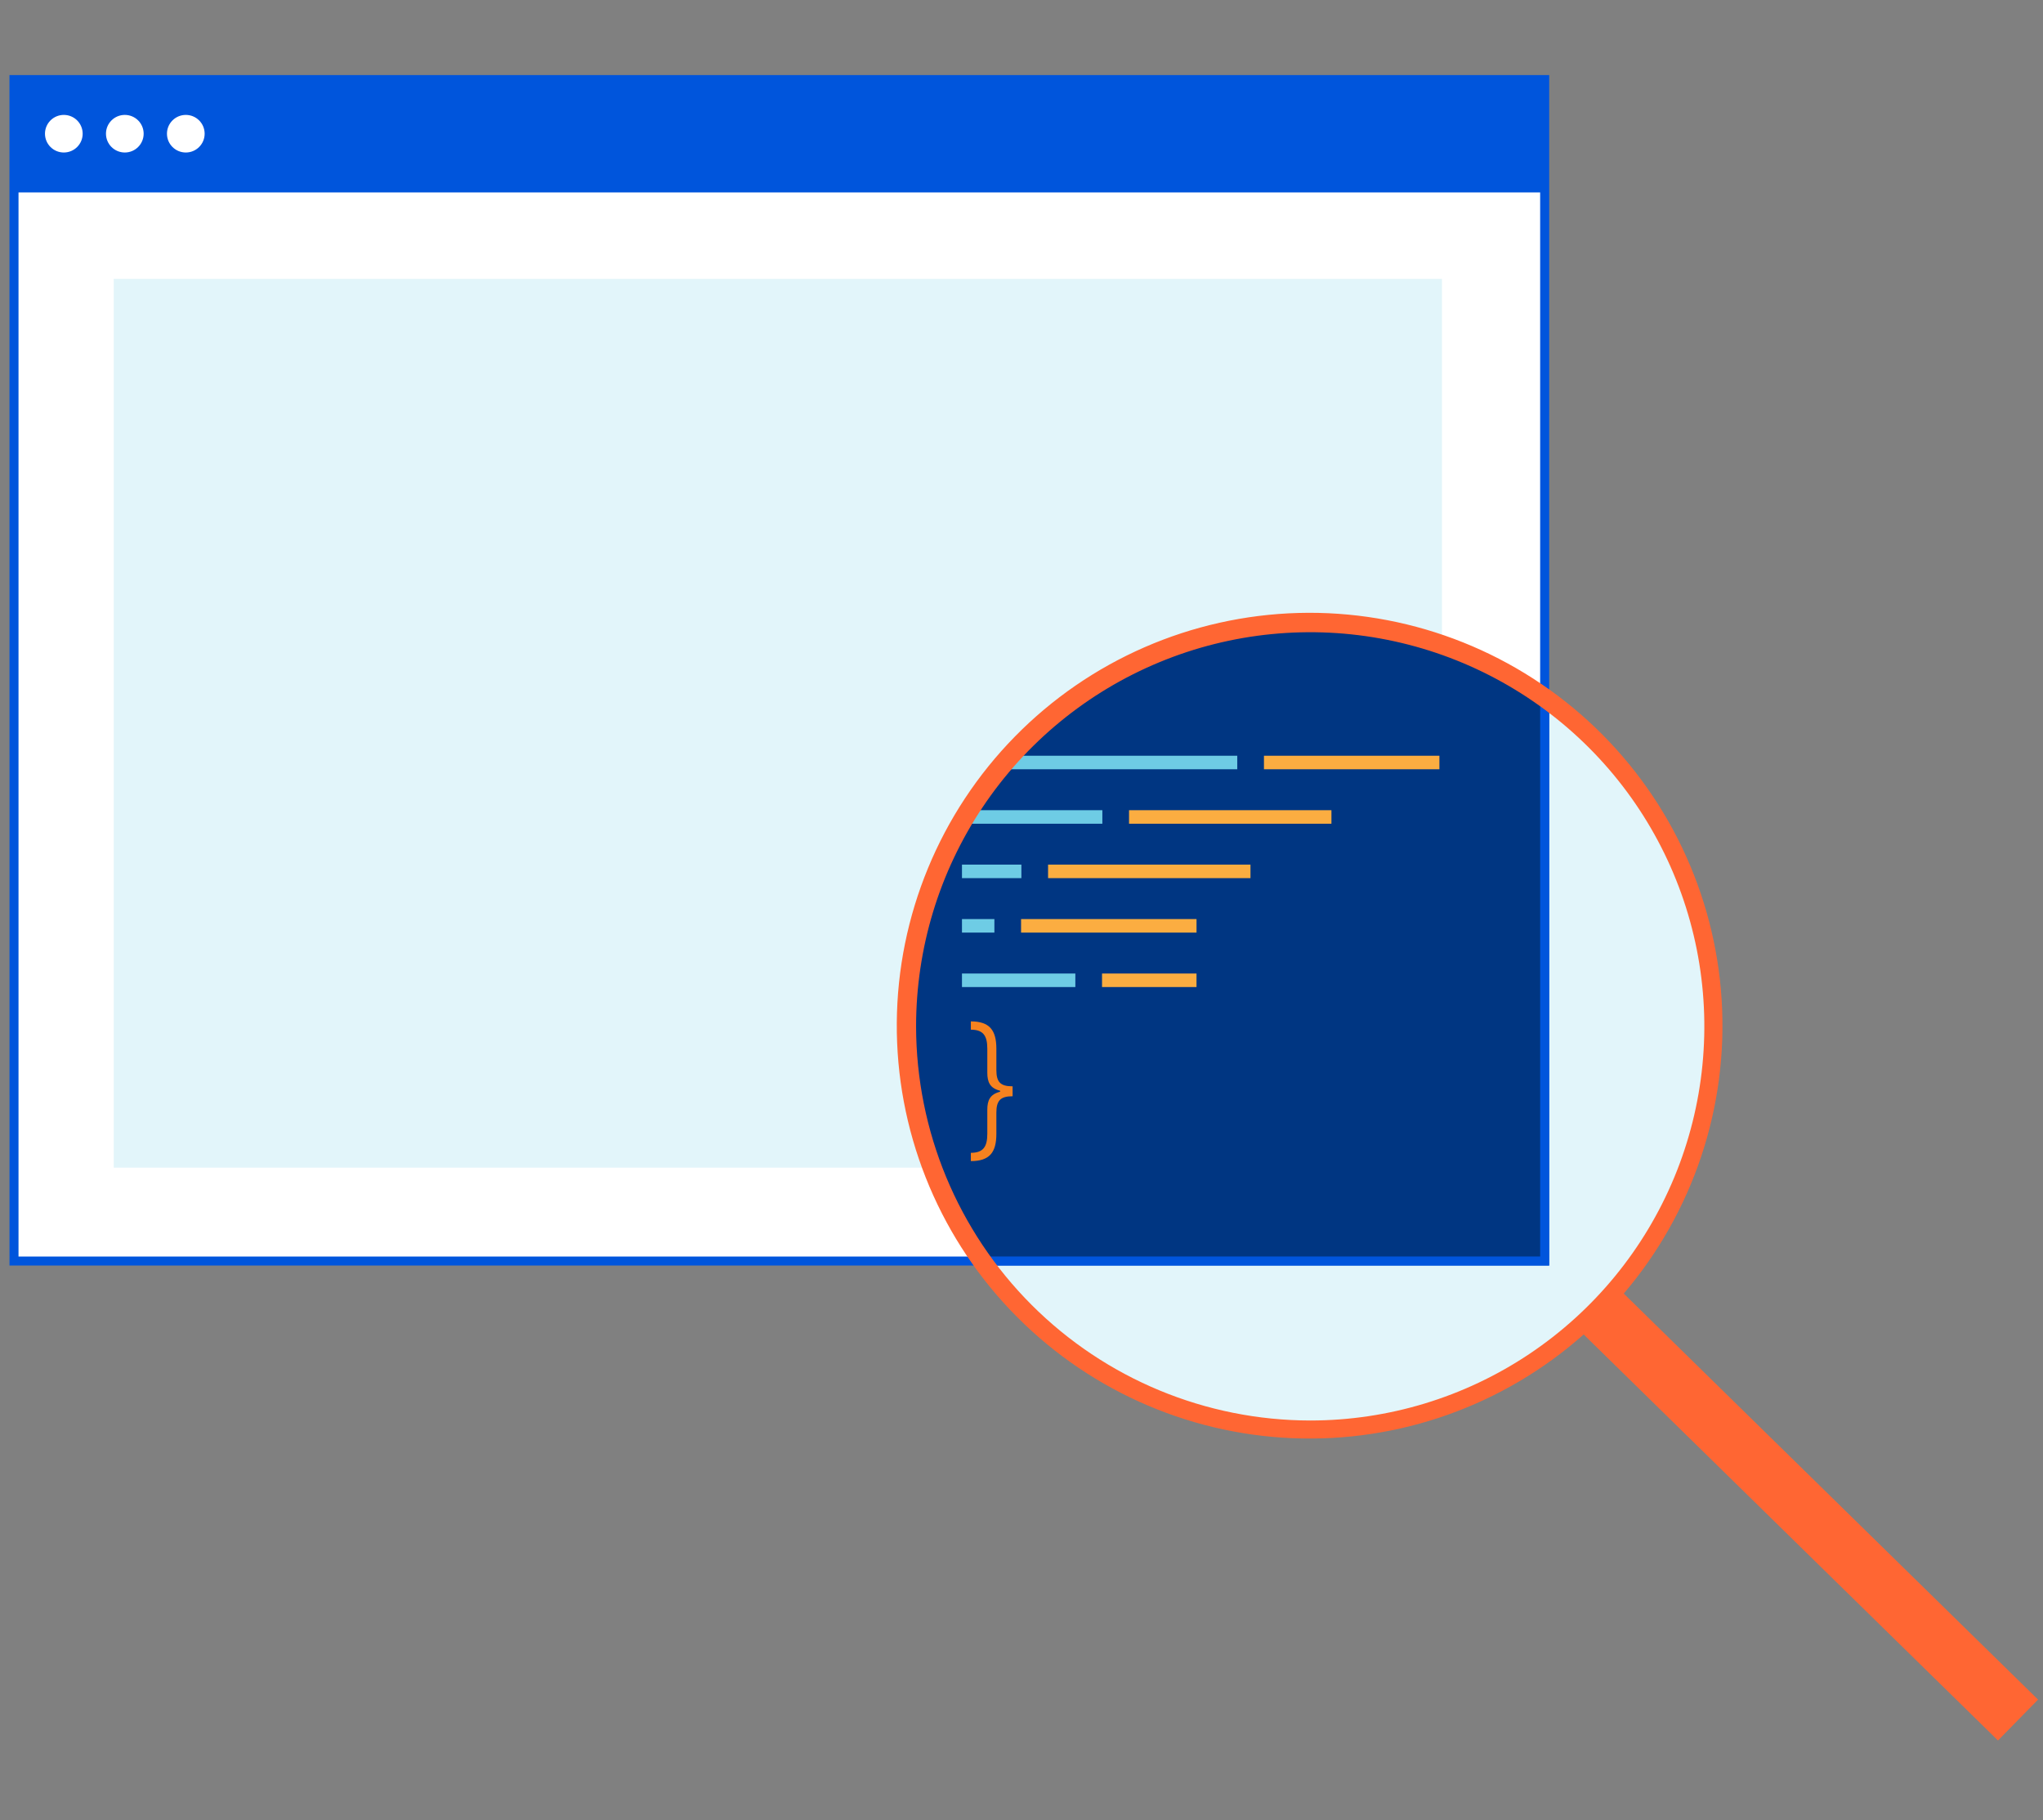 <svg width="449" height="400" viewBox="0 0 449 400" fill="none" xmlns="http://www.w3.org/2000/svg">
<rect x="0" y="0" width="449" height="400" fill="#808080" stroke="none"/>
<path d="M287.951 314.157C336.883 314.157 376.551 274.489 376.551 225.557C376.551 176.625 336.883 136.957 287.951 136.957C239.019 136.957 199.351 176.625 199.351 225.557C199.351 274.489 239.019 314.157 287.951 314.157Z" fill="#E2F5FA"/>
<path d="M287.95 315.147C270.231 315.147 252.909 309.892 238.176 300.048C223.443 290.203 211.96 276.211 205.179 259.84C198.399 243.469 196.625 225.455 200.082 208.077C203.539 190.698 212.072 174.734 224.601 162.205C237.131 149.675 253.095 141.143 270.474 137.686C287.853 134.229 305.866 136.004 322.237 142.785C338.607 149.566 352.6 161.049 362.444 175.783C372.288 190.516 377.542 207.837 377.542 225.557C377.515 249.31 368.067 272.082 351.271 288.877C334.475 305.673 311.703 315.12 287.95 315.147ZM287.95 137.947C270.622 137.947 253.684 143.085 239.276 152.712C224.869 162.339 213.64 176.021 207.009 192.03C200.378 208.039 198.643 225.654 202.023 242.649C205.404 259.643 213.748 275.254 226 287.507C238.253 299.759 253.863 308.103 270.858 311.484C287.853 314.864 305.468 313.129 321.477 306.498C337.486 299.867 351.168 288.638 360.795 274.23C370.422 259.823 375.56 242.885 375.56 225.557C375.534 202.329 366.295 180.061 349.871 163.636C333.446 147.212 311.178 137.973 287.95 137.947V137.947Z" fill="#FF6633"/>
<path d="M339.478 17.496H3.079V277.124H339.478V17.496Z" fill="white"/>
<path d="M340.478 16.5H2.078L2.088 278.119H340.468L340.478 16.5ZM338.487 276.138H4.07V42.284H338.487V276.138Z" fill="#0055DC"/>
<path d="M14.027 33.515C16.314 33.515 18.168 31.665 18.168 29.384C18.168 27.102 16.314 25.253 14.027 25.253C11.74 25.253 9.886 27.102 9.886 29.384C9.886 31.665 11.74 33.515 14.027 33.515Z" fill="white"/>
<path d="M27.431 33.515C29.718 33.515 31.572 31.665 31.572 29.384C31.572 27.102 29.718 25.253 27.431 25.253C25.144 25.253 23.29 27.102 23.29 29.384C23.29 31.665 25.144 33.515 27.431 33.515Z" fill="white"/>
<path d="M40.835 33.515C43.122 33.515 44.976 31.665 44.976 29.384C44.976 27.102 43.122 25.253 40.835 25.253C38.548 25.253 36.694 27.102 36.694 29.384C36.694 31.665 38.548 33.515 40.835 33.515Z" fill="white"/>
<path d="M316.91 61.285H24.994V256.605H316.91V61.285Z" fill="#E2F5FA"/>
<path d="M287.951 136.957C271.665 136.958 255.694 141.447 241.793 149.932C227.892 158.417 216.598 170.569 209.153 185.054C201.708 199.539 198.399 215.796 199.591 232.038C200.782 248.281 206.427 263.881 215.906 277.124H339.478V153.5C324.461 142.721 306.436 136.934 287.951 136.957V136.957Z" fill="#003682"/>
<path d="M340.468 278.114H215.4L215.1 277.7C205.515 264.308 199.807 248.534 198.602 232.11C197.397 215.686 200.743 199.247 208.271 184.601C215.799 169.954 227.219 157.666 241.276 149.086C255.332 140.506 271.482 135.966 287.95 135.966V135.966C306.65 135.897 324.892 141.755 340.055 152.7L340.468 153V278.114ZM216.416 276.133H338.487V154.012C323.765 143.53 306.134 137.913 288.061 137.947H287.95C271.889 137.948 256.137 142.363 242.417 150.711C228.696 159.059 217.533 171.018 210.15 185.281C202.766 199.544 199.446 215.562 200.551 231.585C201.656 247.608 207.144 263.019 216.416 276.133V276.133Z" fill="#0055DC"/>
<path d="M218.977 230.481V235.127C218.977 237.792 219.849 238.733 222.543 238.733V240.913C219.849 240.913 218.977 241.904 218.977 244.519V249.175C218.977 253.267 217.477 255.169 213.369 255.169V253.346C216.054 253.346 216.985 252.058 216.985 249.175V243.885C216.985 241.834 217.57 240.485 219.799 239.922V239.7C217.57 239.155 216.985 237.8 216.985 235.737V230.457C216.985 227.564 216.054 226.286 213.369 226.286V224.463C217.471 224.467 218.977 226.379 218.977 230.481Z" fill="#F6821F"/>
<path d="M271.921 166.084H220.958V169.056H271.921V166.084Z" fill="#6ECCE5"/>
<path d="M316.345 166.084H277.786V169.056H316.345V166.084Z" fill="#FBAD41"/>
<path d="M242.269 178.052H213.022V181.024H242.269V178.052Z" fill="#6ECCE5"/>
<path d="M292.617 178.052H248.134V181.024H292.617V178.052Z" fill="#FBAD41"/>
<path d="M224.475 190.01H211.417V192.982H224.475V190.01Z" fill="#6ECCE5"/>
<path d="M274.824 190.01H230.341V192.982H274.824V190.01Z" fill="#FBAD41"/>
<path d="M218.541 201.978H211.417V204.95H218.541V201.978Z" fill="#6ECCE5"/>
<path d="M262.965 201.978H224.406V204.95H262.965V201.978Z" fill="#FBAD41"/>
<path d="M236.334 213.945H211.417V216.917H236.334V213.945Z" fill="#6ECCE5"/>
<path d="M262.964 213.945H242.199V216.917H262.964V213.945Z" fill="#FBAD41"/>
<path d="M447.913 373.509L356.86 284.28C372.121 266.385 379.837 243.263 378.381 219.789C376.925 196.315 366.412 174.324 349.056 158.451C331.701 142.579 308.861 134.065 285.351 134.706C261.841 135.346 239.498 145.091 223.033 161.885C206.568 178.679 197.267 201.21 197.092 224.728C196.916 248.247 205.88 270.914 222.093 287.952C238.305 304.99 260.5 315.066 283.998 316.058C307.496 317.049 330.461 308.877 348.051 293.265L439.107 382.495L447.913 373.509ZM201.332 225.557C201.332 208.425 206.412 191.678 215.929 177.434C225.447 163.189 238.975 152.087 254.803 145.531C270.63 138.975 288.046 137.259 304.849 140.601C321.651 143.943 337.086 152.193 349.2 164.307C361.314 176.421 369.563 191.855 372.906 208.657C376.248 225.46 374.533 242.876 367.977 258.703C361.421 274.531 350.318 288.059 336.074 297.577C321.83 307.095 305.083 312.175 287.951 312.175C264.986 312.149 242.97 303.015 226.731 286.777C210.493 270.538 201.358 248.522 201.332 225.557V225.557Z" fill="#FF6633"/>
</svg>
